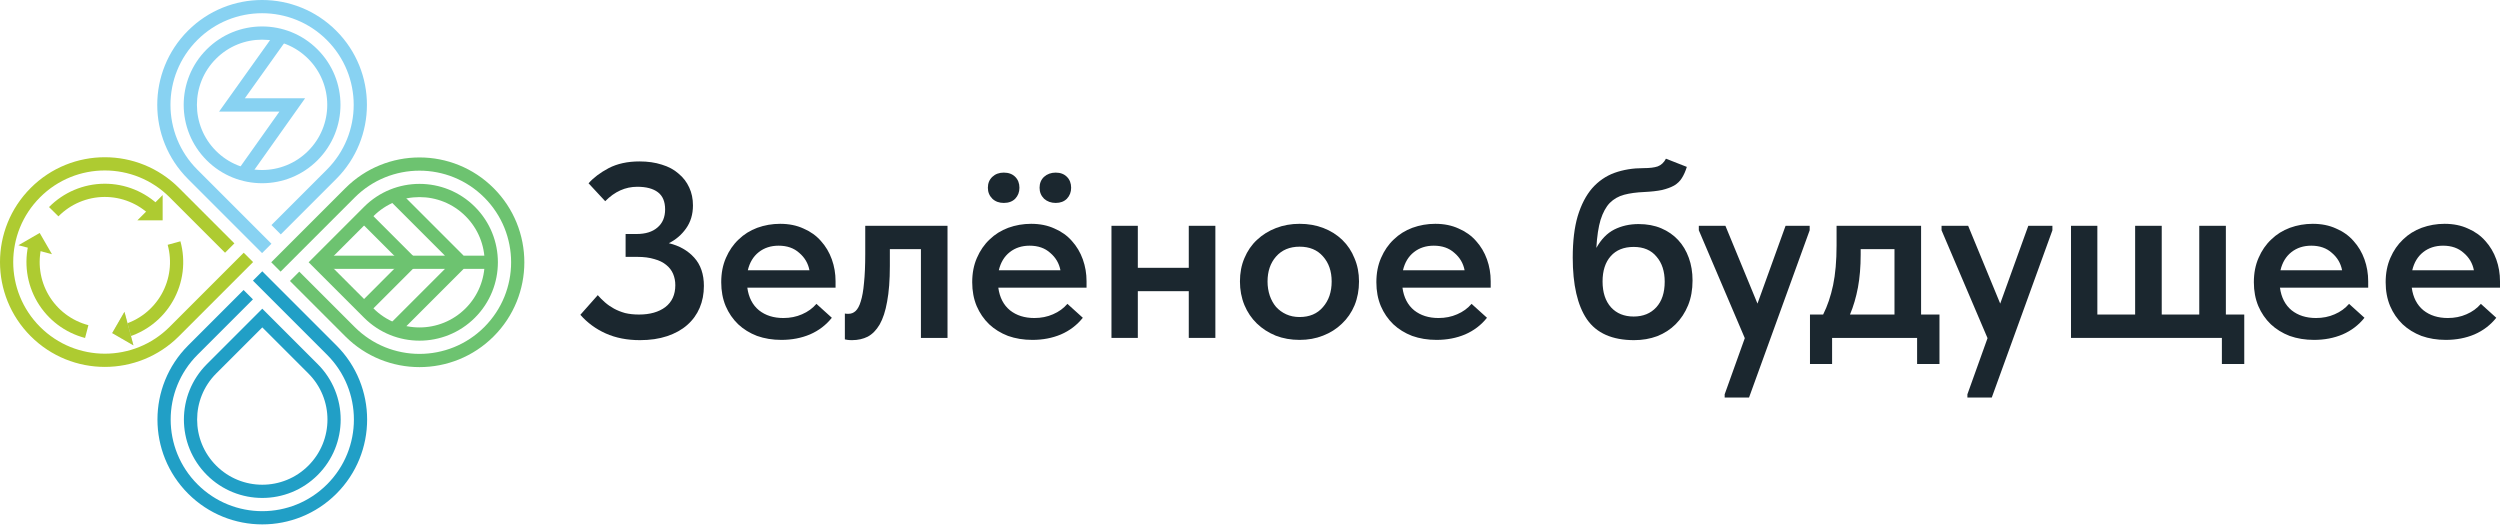 <?xml version="1.0" encoding="UTF-8"?> <svg xmlns="http://www.w3.org/2000/svg" width="296" height="63" viewBox="0 0 296 63" fill="none"><path d="M75.778 40.273C74.247 40.273 72.893 40.008 71.716 39.478C70.539 38.948 69.538 38.213 68.714 37.271L70.775 34.946C71.03 35.24 71.314 35.525 71.628 35.799C71.942 36.074 72.295 36.319 72.687 36.535C73.08 36.751 73.521 36.928 74.012 37.065C74.502 37.183 75.052 37.241 75.66 37.241C76.955 37.241 77.995 36.947 78.779 36.358C79.564 35.75 79.957 34.887 79.957 33.769C79.957 33.278 79.868 32.827 79.692 32.415C79.515 32.003 79.24 31.65 78.868 31.355C78.514 31.061 78.053 30.835 77.484 30.679C76.915 30.502 76.239 30.414 75.454 30.414H74.071V27.706H75.365C76.425 27.706 77.249 27.451 77.838 26.941C78.446 26.431 78.75 25.715 78.75 24.793C78.75 23.87 78.466 23.194 77.897 22.762C77.328 22.33 76.513 22.114 75.454 22.114C74.041 22.114 72.776 22.683 71.657 23.822L69.686 21.703C70.274 21.035 71.069 20.437 72.069 19.907C73.09 19.378 74.306 19.113 75.719 19.113C76.7 19.113 77.583 19.24 78.367 19.495C79.152 19.731 79.809 20.084 80.339 20.555C80.888 21.006 81.31 21.555 81.605 22.203C81.899 22.831 82.046 23.537 82.046 24.322C82.046 25.381 81.771 26.294 81.222 27.059C80.692 27.804 80.015 28.383 79.191 28.795C80.427 29.089 81.428 29.658 82.193 30.502C82.958 31.346 83.341 32.464 83.341 33.857C83.341 34.799 83.174 35.662 82.841 36.447C82.507 37.232 82.017 37.908 81.369 38.477C80.722 39.046 79.927 39.488 78.985 39.802C78.044 40.116 76.974 40.273 75.778 40.273Z" fill="#1B272F"></path><path d="M92.514 40.243C91.475 40.243 90.513 40.086 89.63 39.772C88.767 39.439 88.022 38.978 87.394 38.389C86.766 37.781 86.275 37.065 85.922 36.241C85.569 35.397 85.393 34.455 85.393 33.416C85.393 32.337 85.579 31.375 85.952 30.531C86.325 29.668 86.825 28.942 87.453 28.354C88.081 27.745 88.816 27.284 89.66 26.97C90.523 26.657 91.426 26.5 92.367 26.5C93.407 26.5 94.329 26.686 95.134 27.059C95.958 27.412 96.644 27.902 97.194 28.53C97.763 29.158 98.195 29.884 98.489 30.708C98.783 31.532 98.93 32.395 98.93 33.298V34.063H88.483C88.64 35.221 89.101 36.113 89.866 36.741C90.631 37.349 91.592 37.653 92.75 37.653C93.554 37.653 94.29 37.506 94.957 37.212C95.644 36.918 96.213 36.506 96.664 35.976L98.489 37.624C97.802 38.487 96.939 39.145 95.899 39.596C94.879 40.027 93.751 40.243 92.514 40.243ZM92.191 29.089C91.269 29.089 90.484 29.344 89.836 29.855C89.189 30.365 88.757 31.081 88.541 32.003H95.84C95.683 31.179 95.281 30.492 94.633 29.943C94.006 29.374 93.191 29.089 92.191 29.089Z" fill="#1B272F"></path><path d="M100.885 40.273C100.67 40.273 100.493 40.263 100.356 40.243C100.238 40.224 100.13 40.204 100.032 40.184V37.124C100.11 37.143 100.189 37.153 100.267 37.153C100.346 37.153 100.415 37.153 100.473 37.153C100.787 37.153 101.062 37.045 101.297 36.829C101.553 36.594 101.759 36.211 101.915 35.682C102.092 35.132 102.22 34.406 102.298 33.504C102.396 32.582 102.445 31.434 102.445 30.061V26.735H112.186V40.008H109.037V29.501H105.359V31.503C105.359 33.17 105.251 34.573 105.035 35.711C104.839 36.829 104.545 37.732 104.152 38.419C103.76 39.086 103.289 39.566 102.74 39.861C102.19 40.135 101.572 40.273 100.885 40.273Z" fill="#1B272F"></path><path d="M122.232 40.243C121.192 40.243 120.23 40.086 119.348 39.772C118.484 39.439 117.739 38.978 117.111 38.389C116.483 37.781 115.993 37.065 115.639 36.241C115.286 35.397 115.11 34.455 115.11 33.416C115.11 32.337 115.296 31.375 115.669 30.531C116.042 29.668 116.542 28.942 117.17 28.354C117.798 27.745 118.533 27.284 119.377 26.97C120.24 26.657 121.143 26.5 122.084 26.5C123.124 26.5 124.046 26.686 124.851 27.059C125.675 27.412 126.362 27.902 126.911 28.53C127.48 29.158 127.912 29.884 128.206 30.708C128.5 31.532 128.647 32.395 128.647 33.298V34.063H118.2C118.357 35.221 118.818 36.113 119.583 36.741C120.348 37.349 121.31 37.653 122.467 37.653C123.271 37.653 124.007 37.506 124.674 37.212C125.361 36.918 125.93 36.506 126.381 35.976L128.206 37.624C127.519 38.487 126.656 39.145 125.616 39.596C124.596 40.027 123.468 40.243 122.232 40.243ZM121.908 29.089C120.986 29.089 120.201 29.344 119.554 29.855C118.906 30.365 118.474 31.081 118.259 32.003H125.557C125.4 31.179 124.998 30.492 124.351 29.943C123.723 29.374 122.909 29.089 121.908 29.089ZM118.847 24.027C118.298 24.027 117.847 23.861 117.493 23.527C117.14 23.174 116.964 22.742 116.964 22.232C116.964 21.703 117.14 21.271 117.493 20.937C117.847 20.604 118.298 20.437 118.847 20.437C119.416 20.437 119.867 20.604 120.201 20.937C120.535 21.271 120.701 21.703 120.701 22.232C120.701 22.742 120.535 23.174 120.201 23.527C119.867 23.861 119.416 24.027 118.847 24.027ZM124.998 24.027C124.449 24.027 123.988 23.861 123.615 23.527C123.262 23.174 123.085 22.742 123.085 22.232C123.085 21.703 123.262 21.271 123.615 20.937C123.988 20.604 124.449 20.437 124.998 20.437C125.547 20.437 125.989 20.604 126.322 20.937C126.656 21.271 126.823 21.703 126.823 22.232C126.823 22.742 126.656 23.174 126.322 23.527C125.989 23.861 125.547 24.027 124.998 24.027Z" fill="#1B272F"></path><path d="M140.751 34.475H134.718V40.008H131.598V26.735H134.718V31.709H140.751V26.735H143.9V40.008H140.751V34.475Z" fill="#1B272F"></path><path d="M153.873 40.243C152.853 40.243 151.911 40.077 151.048 39.743C150.184 39.39 149.439 38.909 148.811 38.301C148.183 37.693 147.693 36.967 147.34 36.123C146.986 35.26 146.81 34.328 146.81 33.327C146.81 32.307 146.986 31.385 147.34 30.561C147.693 29.717 148.183 29.001 148.811 28.413C149.458 27.804 150.214 27.333 151.077 27C151.94 26.666 152.872 26.5 153.873 26.5C154.893 26.5 155.835 26.666 156.698 27C157.561 27.333 158.307 27.804 158.935 28.413C159.563 29.021 160.043 29.747 160.377 30.59C160.73 31.414 160.907 32.327 160.907 33.327C160.907 34.347 160.73 35.289 160.377 36.153C160.024 36.996 159.523 37.722 158.876 38.33C158.248 38.938 157.503 39.409 156.639 39.743C155.796 40.077 154.874 40.243 153.873 40.243ZM153.873 37.536C155.05 37.536 155.972 37.143 156.639 36.358C157.326 35.574 157.669 34.563 157.669 33.327C157.669 32.111 157.326 31.12 156.639 30.355C155.972 29.59 155.05 29.207 153.873 29.207C152.696 29.207 151.764 29.599 151.077 30.384C150.41 31.149 150.077 32.13 150.077 33.327C150.077 33.916 150.165 34.475 150.341 35.005C150.518 35.515 150.763 35.956 151.077 36.329C151.411 36.702 151.813 36.996 152.284 37.212C152.755 37.428 153.284 37.536 153.873 37.536Z" fill="#1B272F"></path><path d="M170.084 40.243C169.044 40.243 168.082 40.086 167.2 39.772C166.336 39.439 165.591 38.978 164.963 38.389C164.335 37.781 163.845 37.065 163.491 36.241C163.138 35.397 162.962 34.455 162.962 33.416C162.962 32.337 163.148 31.375 163.521 30.531C163.894 29.668 164.394 28.942 165.022 28.354C165.65 27.745 166.385 27.284 167.229 26.97C168.092 26.657 168.995 26.5 169.937 26.5C170.976 26.5 171.898 26.686 172.703 27.059C173.527 27.412 174.214 27.902 174.763 28.53C175.332 29.158 175.764 29.884 176.058 30.708C176.352 31.532 176.499 32.395 176.499 33.298V34.063H166.052C166.209 35.221 166.67 36.113 167.435 36.741C168.2 37.349 169.162 37.653 170.319 37.653C171.123 37.653 171.859 37.506 172.526 37.212C173.213 36.918 173.782 36.506 174.233 35.976L176.058 37.624C175.371 38.487 174.508 39.145 173.468 39.596C172.448 40.027 171.32 40.243 170.084 40.243ZM169.76 29.089C168.838 29.089 168.053 29.344 167.406 29.855C166.758 30.365 166.326 31.081 166.111 32.003H173.409C173.252 31.179 172.85 30.492 172.203 29.943C171.575 29.374 170.761 29.089 169.76 29.089Z" fill="#1B272F"></path><path d="M193.481 40.273C190.892 40.273 189.028 39.449 187.89 37.801C186.771 36.153 186.212 33.72 186.212 30.502C186.212 28.56 186.408 26.921 186.801 25.587C187.213 24.233 187.782 23.135 188.508 22.291C189.253 21.448 190.136 20.839 191.156 20.466C192.196 20.094 193.334 19.907 194.57 19.907C195.316 19.907 195.885 19.839 196.277 19.701C196.689 19.544 197.013 19.24 197.248 18.789L199.721 19.76C199.564 20.27 199.367 20.712 199.132 21.084C198.916 21.438 198.612 21.732 198.22 21.967C197.827 22.183 197.347 22.36 196.778 22.497C196.209 22.615 195.512 22.693 194.688 22.733C193.766 22.772 192.971 22.88 192.304 23.056C191.637 23.233 191.068 23.557 190.597 24.027C190.146 24.498 189.783 25.165 189.508 26.029C189.253 26.872 189.087 27.981 189.008 29.354C189.577 28.334 190.283 27.608 191.127 27.177C191.99 26.745 192.952 26.529 194.011 26.529C195.012 26.529 195.904 26.696 196.689 27.029C197.474 27.363 198.141 27.824 198.69 28.413C199.24 29.001 199.662 29.707 199.956 30.531C200.25 31.336 200.397 32.229 200.397 33.209C200.397 34.308 200.221 35.289 199.868 36.153C199.514 37.016 199.024 37.761 198.396 38.389C197.788 38.997 197.062 39.468 196.218 39.802C195.375 40.116 194.462 40.273 193.481 40.273ZM193.423 37.477C194.541 37.477 195.434 37.114 196.101 36.388C196.768 35.662 197.101 34.652 197.101 33.357C197.101 32.121 196.778 31.13 196.13 30.384C195.502 29.619 194.6 29.236 193.423 29.236C192.265 29.236 191.362 29.599 190.715 30.325C190.068 31.051 189.744 32.052 189.744 33.327C189.744 34.622 190.077 35.642 190.744 36.388C191.412 37.114 192.304 37.477 193.423 37.477Z" fill="#1B272F"></path><path d="M204.2 46.688L206.584 40.037L201.14 27.265V26.735H204.289L208.085 35.947L211.411 26.735H214.265V27.265L207.085 47.071H204.2V46.688Z" fill="#1B272F"></path><path d="M214.301 37.241H215.86C216.371 36.221 216.763 35.064 217.038 33.769C217.312 32.454 217.45 30.885 217.45 29.06V26.735H227.456V37.241H229.634V43.098H226.985V40.008H216.92V43.098H214.301V37.241ZM220.304 30.149C220.304 31.581 220.196 32.876 219.981 34.034C219.765 35.191 219.451 36.26 219.039 37.241H224.307V29.501H220.304V30.149Z" fill="#1B272F"></path><path d="M232.94 46.688L235.324 40.037L229.88 27.265V26.735H233.029L236.825 35.947L240.151 26.735H243.005V27.265L235.825 47.071H232.94V46.688Z" fill="#1B272F"></path><path d="M263.071 40.008H245.207V26.735H248.327V37.241H252.8V26.735H255.949V37.241H260.393V26.735H263.542V37.241H265.72V43.098H263.071V40.008Z" fill="#1B272F"></path><path d="M273.979 40.243C272.939 40.243 271.977 40.086 271.094 39.772C270.231 39.439 269.486 38.978 268.858 38.389C268.23 37.781 267.739 37.065 267.386 36.241C267.033 35.397 266.857 34.455 266.857 33.416C266.857 32.337 267.043 31.375 267.416 30.531C267.788 29.668 268.289 28.942 268.917 28.354C269.544 27.745 270.28 27.284 271.124 26.97C271.987 26.657 272.89 26.5 273.831 26.5C274.871 26.5 275.793 26.686 276.598 27.059C277.422 27.412 278.109 27.902 278.658 28.53C279.227 29.158 279.658 29.884 279.953 30.708C280.247 31.532 280.394 32.395 280.394 33.298V34.063H269.947C270.104 35.221 270.565 36.113 271.33 36.741C272.095 37.349 273.056 37.653 274.214 37.653C275.018 37.653 275.754 37.506 276.421 37.212C277.108 36.918 277.677 36.506 278.128 35.976L279.953 37.624C279.266 38.487 278.403 39.145 277.363 39.596C276.343 40.027 275.215 40.243 273.979 40.243ZM273.655 29.089C272.733 29.089 271.948 29.344 271.3 29.855C270.653 30.365 270.221 31.081 270.006 32.003H277.304C277.147 31.179 276.745 30.492 276.097 29.943C275.47 29.374 274.655 29.089 273.655 29.089Z" fill="#1B272F"></path><path d="M289.584 40.243C288.544 40.243 287.583 40.086 286.7 39.772C285.837 39.439 285.091 38.978 284.464 38.389C283.836 37.781 283.345 37.065 282.992 36.241C282.639 35.397 282.462 34.455 282.462 33.416C282.462 32.337 282.649 31.375 283.022 30.531C283.394 29.668 283.895 28.942 284.522 28.354C285.15 27.745 285.886 27.284 286.73 26.97C287.593 26.657 288.495 26.5 289.437 26.5C290.477 26.5 291.399 26.686 292.204 27.059C293.028 27.412 293.714 27.902 294.264 28.53C294.833 29.158 295.264 29.884 295.559 30.708C295.853 31.532 296 32.395 296 33.298V34.063H285.552C285.709 35.221 286.17 36.113 286.936 36.741C287.701 37.349 288.662 37.653 289.82 37.653C290.624 37.653 291.36 37.506 292.027 37.212C292.714 36.918 293.283 36.506 293.734 35.976L295.559 37.624C294.872 38.487 294.009 39.145 292.969 39.596C291.949 40.027 290.82 40.243 289.584 40.243ZM289.261 29.089C288.338 29.089 287.554 29.344 286.906 29.855C286.259 30.365 285.827 31.081 285.611 32.003H292.91C292.753 31.179 292.351 30.492 291.703 29.943C291.075 29.374 290.261 29.089 289.261 29.089Z" fill="#1B272F"></path><path fill-rule="evenodd" clip-rule="evenodd" d="M21.189 39.806C16.342 44.654 8.483 44.654 3.636 39.806C-1.212 34.959 -1.212 27.1 3.636 22.253C8.483 17.405 16.342 17.405 21.189 22.253L27.752 28.816L26.645 29.922L20.082 23.36C15.846 19.124 8.979 19.124 4.743 23.36C0.507 27.596 0.507 34.463 4.743 38.699C8.979 42.935 15.846 42.935 20.082 38.699L28.859 29.922L29.966 31.029L21.189 39.806Z" fill="#AECB31"></path><path fill-rule="evenodd" clip-rule="evenodd" d="M4.946 29.087C4.691 30.068 4.631 31.089 4.77 32.093C4.909 33.097 5.245 34.063 5.757 34.937C6.27 35.811 6.95 36.575 7.758 37.187C8.566 37.798 9.486 38.244 10.467 38.5L10.072 40.015C8.893 39.707 7.785 39.171 6.813 38.435C5.841 37.7 5.023 36.78 4.407 35.729C3.79 34.678 3.387 33.515 3.219 32.308C3.052 31.101 3.124 29.872 3.431 28.693L4.946 29.087Z" fill="#AECB31"></path><path fill-rule="evenodd" clip-rule="evenodd" d="M17.831 25.541C17.11 24.829 16.255 24.267 15.316 23.886C14.377 23.504 13.373 23.311 12.36 23.319C11.346 23.325 10.345 23.532 9.411 23.926C8.478 24.32 7.631 24.894 6.919 25.616L5.805 24.516C6.661 23.649 7.679 22.958 8.802 22.484C9.925 22.01 11.13 21.761 12.349 21.753C13.568 21.745 14.776 21.976 15.905 22.435C17.035 22.894 18.063 23.57 18.93 24.426L17.831 25.541Z" fill="#AECB31"></path><path fill-rule="evenodd" clip-rule="evenodd" d="M14.461 38.472C15.438 38.203 16.352 37.745 17.152 37.122C17.951 36.5 18.62 35.726 19.121 34.845C19.622 33.964 19.944 32.993 20.069 31.988C20.195 30.982 20.121 29.962 19.852 28.985L21.361 28.57C21.685 29.745 21.773 30.972 21.623 32.181C21.472 33.391 21.084 34.559 20.482 35.619C19.88 36.678 19.075 37.609 18.113 38.358C17.151 39.106 16.052 39.658 14.876 39.982L14.461 38.472Z" fill="#AECB31"></path><path fill-rule="evenodd" clip-rule="evenodd" d="M19.258 23.094L16.262 26.09H19.258V23.094Z" fill="#AECB31"></path><path fill-rule="evenodd" clip-rule="evenodd" d="M2.181 29.035L6.153 30.1L4.699 27.582L2.181 29.035Z" fill="#AECB31"></path><path d="M13.283 39.437L15.8 40.891L14.736 36.919L13.283 39.437Z" fill="#D9D9D9"></path><path fill-rule="evenodd" clip-rule="evenodd" d="M15.8 40.891L14.736 36.919L13.283 39.437L15.8 40.891Z" fill="#AECB31"></path><path fill-rule="evenodd" clip-rule="evenodd" d="M22.254 21.189C17.407 16.342 17.407 8.483 22.254 3.636C27.102 -1.212 34.961 -1.212 39.808 3.636C44.656 8.483 44.656 16.342 39.808 21.189L33.245 27.752L32.138 26.645L38.701 20.082C42.937 15.846 42.937 8.979 38.701 4.743C34.465 0.507 27.597 0.507 23.361 4.743C19.125 8.979 19.125 15.846 23.361 20.082L32.138 28.859L31.031 29.966L22.254 21.189Z" fill="#88D2F2"></path><path fill-rule="evenodd" clip-rule="evenodd" d="M24.468 18.975C20.843 15.351 20.843 9.474 24.468 5.85C28.093 2.225 33.969 2.225 37.594 5.85C41.219 9.474 41.219 15.351 37.594 18.975C33.969 22.6 28.093 22.6 24.468 18.975ZM25.575 6.957C22.562 9.97 22.562 14.855 25.575 17.868C28.588 20.882 33.474 20.882 36.487 17.868C39.5 14.855 39.5 9.97 36.487 6.957C33.474 3.943 28.588 3.943 25.575 6.957Z" fill="#88D2F2"></path><path fill-rule="evenodd" clip-rule="evenodd" d="M28.992 11.634L33.897 4.755L32.631 3.829L25.938 13.216H33.081L28.281 19.983L29.549 20.906L36.124 11.634H28.992Z" fill="#88D2F2"></path><path fill-rule="evenodd" clip-rule="evenodd" d="M39.832 40.898C44.68 45.746 44.68 53.605 39.832 58.452C34.985 63.3 27.126 63.3 22.279 58.452C17.431 53.605 17.431 45.746 22.279 40.898L28.841 34.336L29.948 35.443L23.386 42.005C19.149 46.242 19.149 53.109 23.386 57.345C27.622 61.581 34.489 61.581 38.725 57.345C42.961 53.109 42.961 46.242 38.725 42.005L29.948 33.229L31.055 32.122L39.832 40.898Z" fill="#219FC6"></path><path fill-rule="evenodd" clip-rule="evenodd" d="M37.618 43.112C41.243 46.737 41.243 52.614 37.618 56.238C33.994 59.863 28.117 59.863 24.493 56.238C20.868 52.614 20.868 46.737 24.493 43.112L31.055 36.55L37.618 43.112ZM36.511 55.131C39.525 52.118 39.525 47.233 36.511 44.219L31.055 38.764L25.6 44.219C22.586 47.233 22.586 52.118 25.6 55.131C28.613 58.145 33.498 58.145 36.511 55.131Z" fill="#219FC6"></path><path fill-rule="evenodd" clip-rule="evenodd" d="M40.892 22.277C45.74 17.43 53.599 17.43 58.446 22.277C63.294 27.125 63.294 34.984 58.446 39.831C53.599 44.678 45.74 44.678 40.892 39.831L34.329 33.268L35.436 32.161L41.999 38.724C46.235 42.96 53.103 42.96 57.339 38.724C61.575 34.488 61.575 27.62 57.339 23.384C53.103 19.148 46.235 19.148 41.999 23.384L33.222 32.161L32.115 31.054L40.892 22.277Z" fill="#6DC370"></path><path fill-rule="evenodd" clip-rule="evenodd" d="M43.106 24.49C46.731 20.865 52.607 20.865 56.232 24.49C59.856 28.114 59.856 33.991 56.232 37.616C52.607 41.24 46.731 41.24 43.106 37.616L36.543 31.053L43.106 24.49ZM55.125 25.597C52.112 22.584 47.226 22.584 44.213 25.597L38.757 31.053L44.213 36.509C47.226 39.522 52.112 39.522 55.125 36.509C58.138 33.495 58.138 28.61 55.125 25.597Z" fill="#6DC370"></path><path fill-rule="evenodd" clip-rule="evenodd" d="M52.682 30.271H38.283V31.836H52.682L46.269 38.249L47.376 39.356L54.896 31.836H57.892L57.892 30.271H54.896L47.455 22.83L46.348 23.937L52.682 30.271Z" fill="#6DC370"></path><path fill-rule="evenodd" clip-rule="evenodd" d="M47.455 31.052L42.948 26.546L44.055 25.439L49.669 31.052L43.976 36.746L42.869 35.639L47.455 31.052Z" fill="#6DC370"></path></svg> 